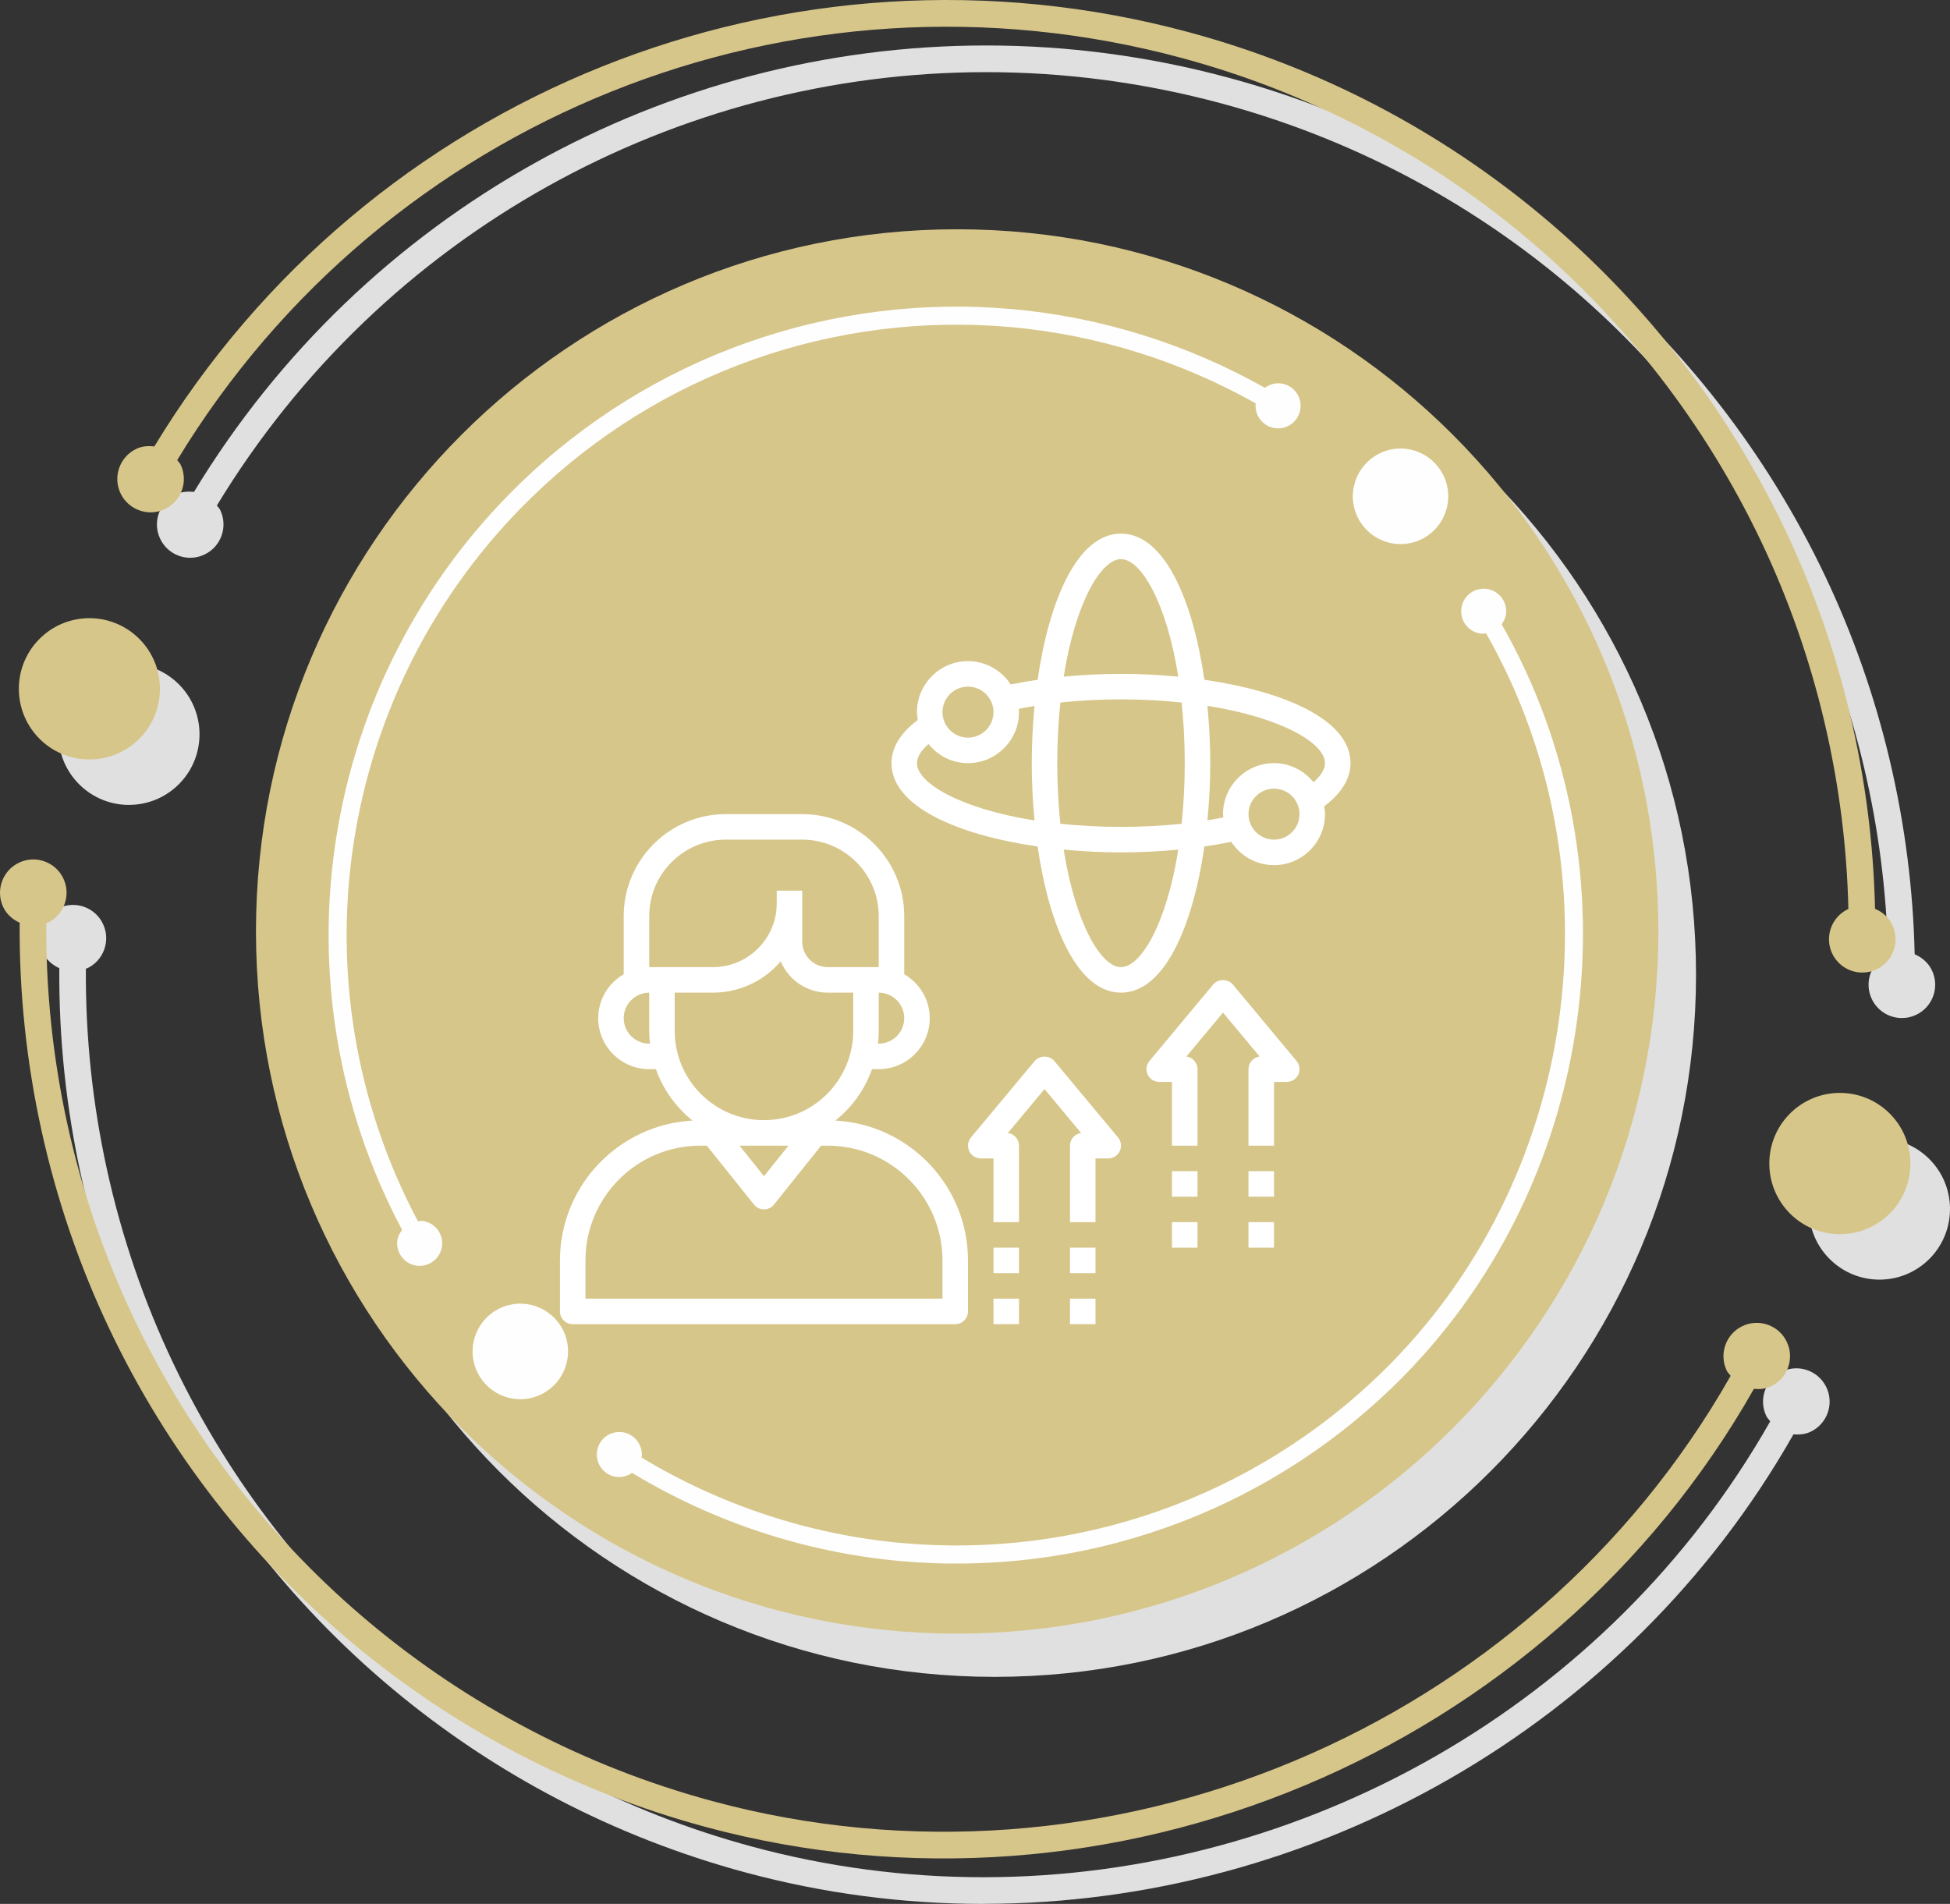 <?xml version="1.0" encoding="UTF-8"?> <svg xmlns="http://www.w3.org/2000/svg" width="296" height="289" viewBox="0 0 296 289" fill="none"><rect x="0" y="0" width="296" height="289" fill="#333333" stroke="none"/> <path d="M151.008 254.537C92.219 254.537 44.564 206.818 44.564 147.953C44.564 89.084 92.219 41.369 151.008 41.369C209.793 41.369 257.448 89.088 257.448 147.953C257.448 206.818 209.793 254.537 151.008 254.537Z" fill="#E0E0E0"></path> <path d="M285.291 194.24C282.606 194.24 279.916 193.232 277.835 191.211C273.592 187.089 273.488 180.301 277.605 176.048C279.708 173.883 282.498 172.793 285.291 172.793C287.977 172.793 290.667 173.801 292.748 175.822C296.995 179.948 297.094 186.732 292.978 190.985C290.879 193.15 288.09 194.24 285.291 194.24Z" fill="#E0E0E0"></path> <path d="M19.578 122.182C16.892 122.182 14.202 121.174 12.121 119.154C7.874 115.027 7.775 108.238 11.891 103.985C13.99 101.82 16.779 100.731 19.578 100.731C22.263 100.731 24.953 101.739 27.034 103.759C31.281 107.886 31.381 114.675 27.264 118.923C25.165 121.088 22.372 122.177 19.578 122.177V122.182Z" fill="#E0E0E0"></path> <path d="M288.696 154.534C286.81 154.534 285 153.467 284.129 151.65C282.928 149.124 284.002 146.105 286.521 144.907L286.593 144.889C286.155 125.725 281.655 106.557 273.386 89.165C256.162 52.94 224.125 26.174 185.488 15.72C173.591 12.506 161.571 10.951 149.705 10.951C102.7 10.951 58.065 35.276 32.916 76.736C33.083 76.975 33.308 77.156 33.435 77.432C34.635 79.954 33.566 82.973 31.042 84.175C30.343 84.51 29.603 84.668 28.876 84.668C26.989 84.668 25.179 83.606 24.313 81.784C23.112 79.262 24.182 76.243 26.7 75.041C27.341 74.734 28 74.625 28.664 74.625C28.925 74.625 29.187 74.643 29.445 74.67C55.335 31.963 101.296 6.902 149.705 6.902C161.923 6.902 174.299 8.497 186.545 11.81C226.323 22.572 259.308 50.133 277.038 87.42C285.564 105.346 290.19 125.101 290.637 144.853C291.738 145.318 292.704 146.132 293.259 147.298C294.46 149.824 293.39 152.843 290.867 154.041C290.168 154.38 289.427 154.534 288.701 154.534H288.696Z" fill="#E0E0E0"></path> <path d="M149.245 289C137.211 289 125.052 287.441 113.068 284.2C73.313 273.448 40.35 245.905 22.629 208.635C13.476 189.381 8.84 168.152 9.003 146.963C7.96 146.489 7.039 145.711 6.507 144.595C5.306 142.073 6.376 139.049 8.899 137.852C9.599 137.517 10.339 137.359 11.066 137.359C12.952 137.359 14.767 138.421 15.629 140.238C16.829 142.765 15.76 145.784 13.237 146.981L13.038 147.031C12.885 167.6 17.389 188.197 26.272 206.881C43.487 243.089 75.506 269.841 114.12 280.291C125.76 283.441 137.564 284.95 149.254 284.95C197.703 284.95 244.175 258.967 268.715 215.745C268.512 215.473 268.264 215.256 268.11 214.935C266.914 212.413 267.979 209.394 270.502 208.192C271.202 207.853 271.942 207.699 272.669 207.699C274.556 207.699 276.37 208.766 277.237 210.588C278.437 213.11 277.367 216.129 274.844 217.331C274.199 217.638 273.526 217.747 272.854 217.747C272.651 217.747 272.448 217.738 272.24 217.72C246.973 262.239 199.129 288.991 149.236 288.991L149.245 289Z" fill="#E0E0E0"></path> <path fill-rule="evenodd" clip-rule="evenodd" d="M251.733 141.386C251.733 200.255 204.079 247.975 145.294 247.975C86.509 247.975 38.855 200.255 38.855 141.386C38.855 82.526 86.509 34.802 145.294 34.802C204.079 34.802 251.733 82.521 251.733 141.386V141.386Z" fill="#D7C68A"></path> <path d="M214.488 82.336C210.624 83.38 206.648 81.097 205.605 77.233C204.558 73.369 206.842 69.387 210.706 68.338C214.565 67.29 218.541 69.577 219.584 73.445C220.631 77.314 218.347 81.292 214.488 82.34V82.336Z" fill="#FEFEFE"></path> <path d="M80.873 212.138C77.014 213.186 73.037 210.899 71.99 207.035C70.948 203.166 73.227 199.184 77.091 198.14C80.954 197.092 84.931 199.379 85.973 203.243C87.02 207.112 84.737 211.094 80.873 212.138Z" fill="#FEFEFE"></path> <path d="M190.616 61.242L190.602 61.288C190.431 63.168 191.812 64.835 193.694 65.007C195.576 65.183 197.237 63.796 197.409 61.911C197.585 60.031 196.199 58.363 194.321 58.191C193.455 58.11 192.647 58.39 191.997 58.87C180.379 52.311 167.307 48.18 153.961 46.951C126.184 44.393 98.791 54.079 78.805 73.518C48.275 103.217 41.18 149.336 61.035 186.692C60.656 187.189 60.362 187.749 60.299 188.414C60.128 190.298 61.513 191.962 63.391 192.133C65.273 192.305 66.934 190.918 67.106 189.037C67.277 187.157 65.896 185.489 64.018 185.318L63.441 185.381C44.168 149.106 51.064 104.324 80.714 75.48C100.127 56.596 126.735 47.191 153.713 49.676C166.667 50.87 179.35 54.874 190.625 61.238L190.616 61.242Z" fill="#FEFEFE"></path> <path d="M227.947 94.747C228.29 94.268 228.561 93.73 228.62 93.097C228.791 91.217 227.41 89.549 225.528 89.378C223.65 89.201 221.985 90.589 221.813 92.474C221.637 94.354 223.023 96.022 224.905 96.193C225.14 96.216 225.356 96.144 225.578 96.121C246.209 132.387 239.741 179.148 209.654 208.418C190.25 227.288 163.66 236.689 136.691 234.203C122.776 232.919 109.262 228.427 97.374 221.236L97.414 221.1C97.586 219.22 96.204 217.552 94.322 217.381C92.445 217.209 90.779 218.592 90.608 220.477C90.436 222.357 91.817 224.025 93.695 224.196C94.53 224.278 95.297 224.007 95.934 223.568C108.184 230.981 122.103 235.613 136.448 236.938C164.206 239.491 191.586 229.814 211.558 210.389C242.54 180.247 249.197 132.103 227.943 94.756L227.947 94.747Z" fill="#FEFEFE"></path> <path fill-rule="evenodd" clip-rule="evenodd" d="M271.824 184.314C267.581 180.188 267.477 173.399 271.594 169.151C275.715 164.902 282.494 164.798 286.741 168.92C290.984 173.047 291.088 179.835 286.971 184.088C282.851 188.337 276.071 188.441 271.828 184.319L271.824 184.314Z" fill="#D7C68A"></path> <path fill-rule="evenodd" clip-rule="evenodd" d="M6.114 112.256C1.871 108.13 1.767 101.341 5.883 97.093C10.004 92.84 16.784 92.74 21.026 96.862C25.274 100.989 25.373 107.773 21.257 112.026C17.14 116.274 10.361 116.378 6.114 112.256Z" fill="#D7C68A"></path> <path fill-rule="evenodd" clip-rule="evenodd" d="M280.58 137.983L280.513 138.001C277.994 139.203 276.924 142.222 278.12 144.744C279.321 147.266 282.336 148.337 284.855 147.14C287.373 145.937 288.443 142.918 287.242 140.396C286.687 139.23 285.721 138.417 284.62 137.951C284.173 118.204 279.547 98.444 271.025 80.519C253.291 43.227 220.31 15.67 180.527 4.908C119.761 -11.525 55.853 14.278 23.427 67.769C22.516 67.66 21.577 67.71 20.688 68.139C18.169 69.342 17.099 72.361 18.295 74.883C19.496 77.405 22.511 78.481 25.03 77.278C27.548 76.076 28.618 73.057 27.417 70.535C27.287 70.264 27.065 70.083 26.898 69.843C58.399 17.912 120.461 -7.132 179.471 8.823C218.108 19.272 250.145 46.042 267.369 82.263C275.638 99.655 280.138 118.828 280.576 137.983H280.58Z" fill="#D7C68A"></path> <path fill-rule="evenodd" clip-rule="evenodd" d="M266.236 210.822C267.108 210.899 267.992 210.836 268.836 210.429C271.359 209.231 272.425 206.208 271.228 203.686C270.028 201.164 267.013 200.093 264.494 201.29C261.976 202.493 260.906 205.512 262.102 208.034C262.255 208.35 262.504 208.572 262.702 208.843C232.24 262.496 167.989 289.583 108.107 273.389C69.493 262.944 37.479 236.192 20.259 199.984C11.377 181.3 6.877 160.699 7.025 140.129L7.224 140.084C9.743 138.882 10.812 135.863 9.616 133.341C8.416 130.819 5.401 129.748 2.882 130.95C0.363 132.148 -0.706 135.171 0.49 137.693C1.022 138.81 1.939 139.587 2.986 140.062C2.823 161.255 7.459 182.479 16.612 201.738C34.333 239.007 67.295 266.546 107.056 277.303C168.716 293.976 234.872 266.085 266.232 210.827L266.236 210.822Z" fill="#D7C68A"></path> <path d="M126.814 170.092C129.332 168.082 131.272 165.385 132.371 162.29H133.387C137.657 162.29 141.129 158.818 141.129 154.548C141.129 151.695 139.561 149.226 137.258 147.883V139.065C137.258 130.527 130.312 123.581 121.774 123.581H110.161C101.624 123.581 94.677 130.527 94.677 139.065V147.883C92.374 149.226 90.806 151.695 90.806 154.548C90.806 158.818 94.279 162.29 98.548 162.29H99.564C100.663 165.385 102.604 168.08 105.121 170.092C93.926 170.704 85 179.977 85 191.323V199.065C85 200.132 85.865 201 86.936 201H145C146.071 201 146.935 200.132 146.935 199.065V191.323C146.935 179.977 138.009 170.704 126.814 170.092V170.092ZM119.682 173.903L115.968 178.546L112.254 173.903H119.682ZM133.387 158.419H133.273C133.345 157.782 133.387 157.138 133.387 156.484V150.677C135.522 150.677 137.258 152.414 137.258 154.548C137.258 156.683 135.522 158.419 133.387 158.419ZM98.548 139.065C98.548 132.66 103.757 127.452 110.161 127.452H121.774C128.179 127.452 133.387 132.66 133.387 139.065V146.806H125.645C123.51 146.806 121.774 145.07 121.774 142.936V135.194H117.903V137.129C117.903 142.465 113.562 146.806 108.226 146.806H98.548V139.065ZM98.548 158.419C96.413 158.419 94.677 156.683 94.677 154.548C94.677 152.414 96.413 150.677 98.548 150.677V156.484C98.548 157.138 98.591 157.782 98.663 158.419H98.548ZM102.419 156.484V150.677H108.226C112.337 150.677 116.02 148.829 118.507 145.928C119.68 148.715 122.436 150.677 125.645 150.677H129.516V156.484C129.516 163.955 123.437 170.032 115.968 170.032C108.499 170.032 102.419 163.955 102.419 156.484ZM143.065 197.129H88.871V191.323C88.871 181.719 96.685 173.903 106.29 173.903H107.295L114.457 182.855C114.824 183.313 115.379 183.581 115.968 183.581C116.557 183.581 117.111 183.313 117.479 182.855L124.641 173.903H125.645C135.251 173.903 143.065 181.719 143.065 191.323V197.129Z" fill="white"></path> <path d="M205 115.839C205 109.254 194.951 104.94 182.816 103.184C181.06 91.049 176.745 81 170.161 81C163.577 81 159.261 91.051 157.505 103.188C156.102 103.389 154.744 103.628 153.419 103.895C152.04 101.77 149.654 100.355 146.935 100.355C142.666 100.355 139.193 103.827 139.193 108.097C139.193 108.507 139.253 108.902 139.315 109.295C136.07 111.702 135.323 114.143 135.323 115.839C135.323 122.423 145.371 126.737 157.507 128.493C159.263 140.629 163.577 150.677 170.161 150.677C176.745 150.677 181.062 140.627 182.817 128.489C184.221 128.288 185.579 128.05 186.903 127.782C188.283 129.908 190.668 131.323 193.387 131.323C197.657 131.323 201.129 127.85 201.129 123.581C201.129 123.17 201.069 122.775 201.007 122.382C204.252 119.975 205 117.534 205 115.839ZM170.161 84.871C173.175 84.871 177.072 91.429 178.861 102.718C175.993 102.442 173.064 102.29 170.161 102.29C167.198 102.29 164.285 102.443 161.463 102.71C163.252 91.427 167.147 84.871 170.161 84.871ZM179.839 115.839C179.839 119.139 179.663 122.203 179.364 125.042C176.403 125.354 173.308 125.516 170.161 125.516C166.861 125.516 163.797 125.34 160.958 125.042C160.66 122.203 160.484 119.139 160.484 115.839C160.484 112.539 160.66 109.475 160.958 106.636C163.919 106.324 167.014 106.161 170.161 106.161C173.461 106.161 176.525 106.337 179.364 106.636C179.663 109.475 179.839 112.539 179.839 115.839ZM146.935 104.226C149.07 104.226 150.806 105.962 150.806 108.097C150.806 110.232 149.07 111.968 146.935 111.968C144.801 111.968 143.064 110.232 143.064 108.097C143.064 105.962 144.801 104.226 146.935 104.226ZM139.193 115.839C139.193 114.921 139.809 113.922 140.941 112.935C142.362 114.691 144.507 115.839 146.935 115.839C151.205 115.839 154.677 112.367 154.677 108.097C154.677 107.929 154.639 107.77 154.627 107.603C155.425 107.447 156.21 107.282 157.039 107.153C156.764 110.015 156.613 112.941 156.613 115.839C156.613 118.742 156.764 121.671 157.041 124.539C145.751 122.75 139.193 118.853 139.193 115.839V115.839ZM170.161 146.806C167.147 146.806 163.25 140.249 161.461 128.959C164.329 129.236 167.258 129.387 170.161 129.387C173.124 129.387 176.038 129.234 178.861 128.967C177.071 140.251 173.175 146.806 170.161 146.806ZM193.387 127.452C191.252 127.452 189.516 125.716 189.516 123.581C189.516 121.446 191.252 119.71 193.387 119.71C195.522 119.71 197.258 121.446 197.258 123.581C197.258 125.716 195.522 127.452 193.387 127.452ZM199.382 118.742C197.96 116.986 195.816 115.839 193.387 115.839C189.117 115.839 185.645 119.311 185.645 123.581C185.645 123.749 185.684 123.908 185.695 124.074C184.898 124.231 184.114 124.395 183.283 124.525C183.558 121.662 183.71 118.736 183.71 115.839C183.71 112.935 183.558 110.007 183.281 107.138C194.571 108.927 201.129 112.825 201.129 115.839C201.129 116.756 200.514 117.755 199.382 118.742V118.742Z" fill="white"></path> <path d="M160.037 161.051C159.3 160.169 157.799 160.169 157.062 161.051L147.385 172.664C146.904 173.242 146.8 174.045 147.12 174.723C147.436 175.403 148.12 175.839 148.871 175.839H150.807V185.516H154.678V173.903C154.678 172.918 153.942 172.105 152.99 171.983L158.549 165.314L164.107 171.983C163.155 172.105 162.419 172.918 162.419 173.903V185.516H166.29V175.839H168.226C168.977 175.839 169.661 175.403 169.977 174.723C170.297 174.042 170.193 173.24 169.713 172.664L160.037 161.051Z" fill="white"></path> <path d="M150.806 189.387H154.677V193.258H150.806V189.387Z" fill="white"></path> <path d="M150.806 197.129H154.677V201H150.806V197.129Z" fill="white"></path> <path d="M162.419 189.387H166.29V193.258H162.419V189.387Z" fill="white"></path> <path d="M162.419 197.129H166.29V201H162.419V197.129Z" fill="white"></path> <path d="M187.134 149.438C186.397 148.556 184.896 148.556 184.159 149.438L174.481 161.051C174.001 161.629 173.897 162.432 174.217 163.111C174.533 163.79 175.216 164.226 175.968 164.226H177.903V173.903H181.774V162.29C181.774 161.306 181.039 160.492 180.086 160.37L185.645 153.701L191.204 160.37C190.251 160.492 189.516 161.306 189.516 162.29V173.903H193.387V164.226H195.323C196.074 164.226 196.757 163.79 197.074 163.111C197.393 162.429 197.289 161.627 196.809 161.051L187.134 149.438Z" fill="white"></path> <path d="M177.903 177.774H181.774V181.645H177.903V177.774Z" fill="white"></path> <path d="M177.903 185.516H181.774V189.387H177.903V185.516Z" fill="white"></path> <path d="M189.516 177.774H193.387V181.645H189.516V177.774Z" fill="white"></path> <path d="M189.516 185.516H193.387V189.387H189.516V185.516Z" fill="white"></path> </svg> 